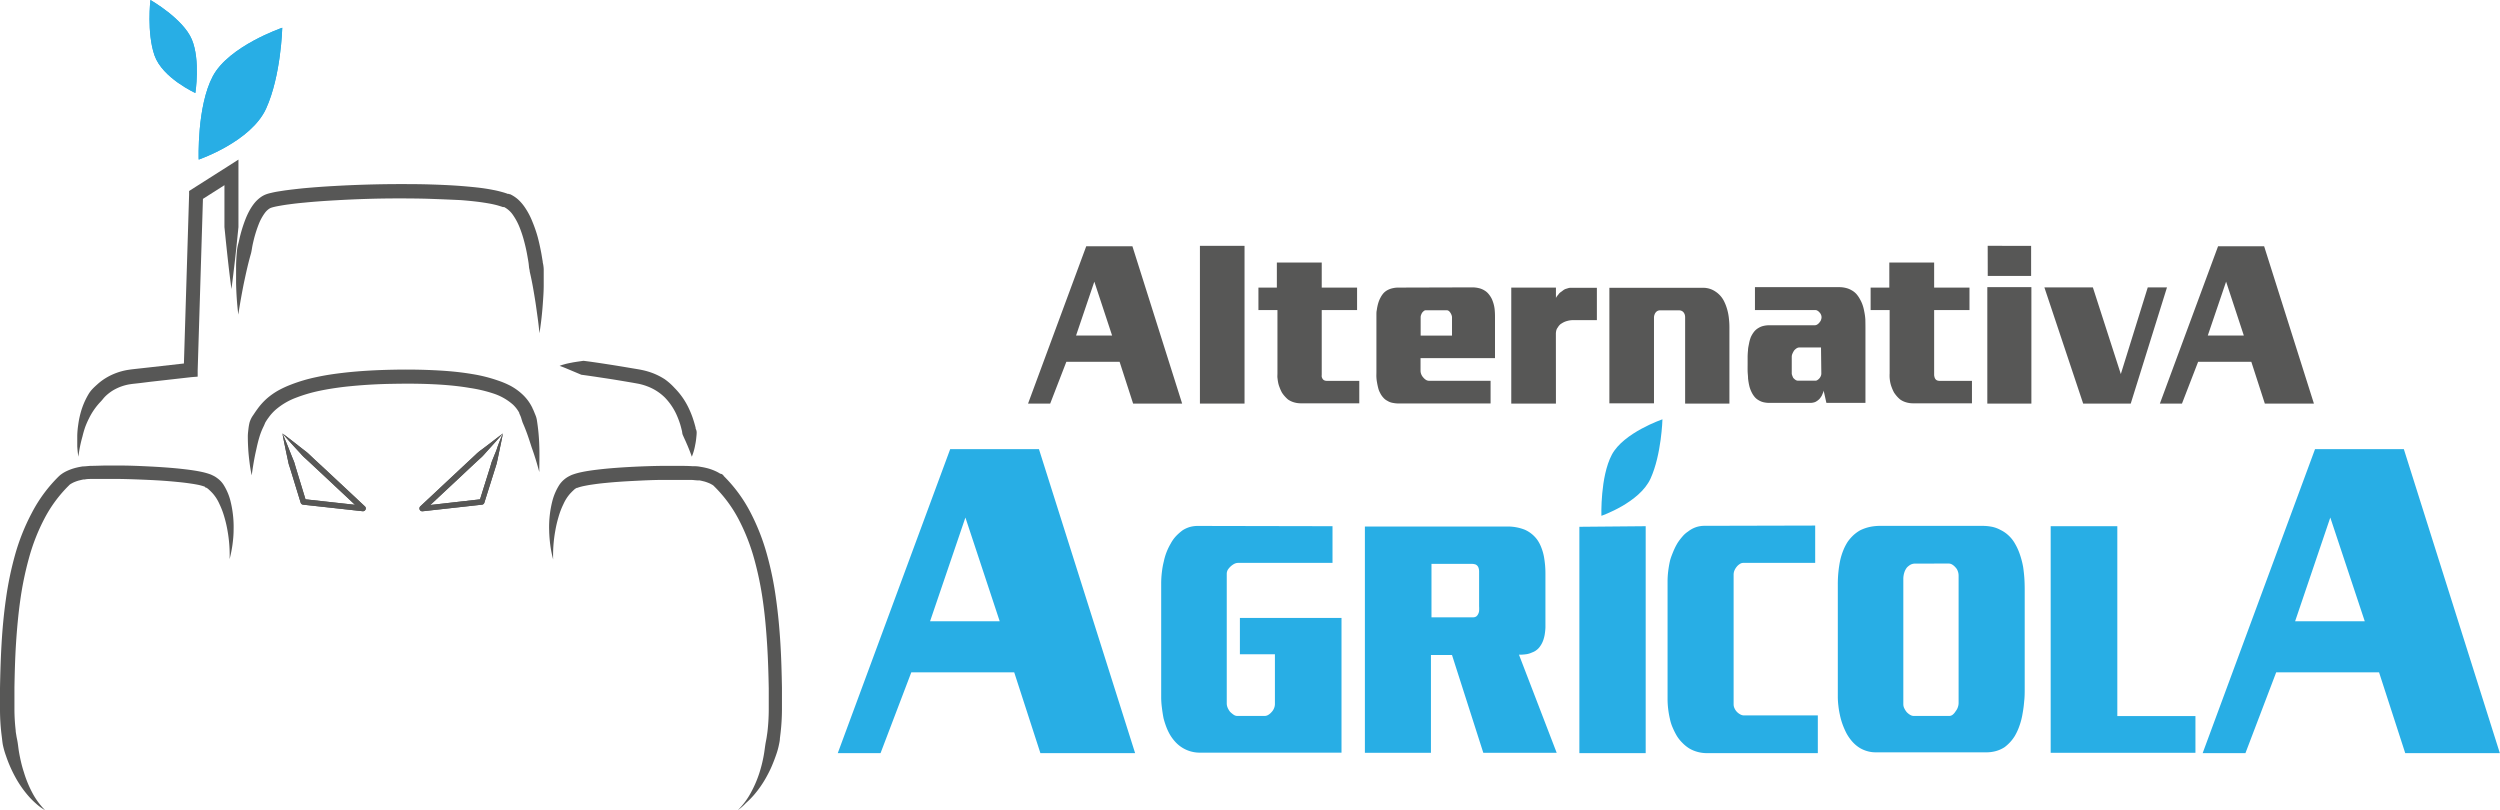 <svg xmlns="http://www.w3.org/2000/svg" viewBox="0 0 464.03 150.38"><defs><style>.cls-1{fill:#575756;}.cls-2{fill:#28aee5;}</style></defs><g id="Capa_2" data-name="Capa 2"><g id="Capa_11_copia" data-name="Capa 11 copia"><g id="horizontal-impresion_copia" data-name="horizontal-impresion copia"><path class="cls-1" d="M210.19,45.71l9.23,29.2h-9.1l-2.51-7.76h-9.88l-3,7.76h-4.11l10.8-29.2Zm-7.07,6.57-3.39,10h6.69Z"/><path class="cls-1" d="M231,45.63V74.91h-8.28V45.63Z"/><path class="cls-1" d="M245.33,48.73v4.65h6.56v4.17h-6.56v12a1.83,1.83,0,0,0,0,.4,1.38,1.38,0,0,0,.16.37.79.79,0,0,0,.3.27,1.13,1.13,0,0,0,.51.1h6v4.17H241.46a4.55,4.55,0,0,1-1.31-.19,3.91,3.91,0,0,1-1.07-.51,6,6,0,0,1-.62-.61,5.15,5.15,0,0,1-.53-.7,7.26,7.26,0,0,1-.42-.94,4.8,4.8,0,0,1-.29-1c-.05-.27-.08-.53-.11-.79s0-.53,0-.8V57.55h-3.53V53.38H237V48.73Z"/><path class="cls-1" d="M273.28,53.34a5,5,0,0,1,1.15.13,3.47,3.47,0,0,1,1.12.45,2.85,2.85,0,0,1,.75.65,4.62,4.62,0,0,1,.61.94,7.26,7.26,0,0,1,.31.86,6.51,6.51,0,0,1,.2,1,13.67,13.67,0,0,1,.07,1.47v7.63H263.67v2.33a1.81,1.81,0,0,0,.13.67,1.92,1.92,0,0,0,.38.6,2.12,2.12,0,0,0,.51.45,1.12,1.12,0,0,0,.54.16h11.44v4.21H259.59a5.47,5.47,0,0,1-1.07-.11,2.68,2.68,0,0,1-1-.38,2.44,2.44,0,0,1-.75-.58,3.64,3.64,0,0,1-.61-.9,3.51,3.51,0,0,1-.34-.87c-.09-.34-.17-.72-.24-1.13s-.08-.56-.1-.87,0-.65,0-1V59.35c0-.33,0-.64,0-.94s0-.59.07-.86a8.16,8.16,0,0,1,.27-1.29,5.24,5.24,0,0,1,.41-1,4.08,4.08,0,0,1,.62-.9,2.93,2.93,0,0,1,.8-.57,3.65,3.65,0,0,1,.88-.3,4.49,4.49,0,0,1,1-.11Zm-3.77,8.95V58.9a1.14,1.14,0,0,0-.09-.43,1.94,1.94,0,0,0-.22-.43,1.21,1.21,0,0,0-.3-.33.61.61,0,0,0-.34-.12h-3.94a.51.51,0,0,0-.32.12A2,2,0,0,0,264,58a1.75,1.75,0,0,0-.22.43,1.14,1.14,0,0,0-.09.43v3.43Z"/><path class="cls-1" d="M288.8,74.91h-8.29V53.38h8.29V55.3a2.77,2.77,0,0,1,.44-.61,1.79,1.79,0,0,1,.25-.31,2.22,2.22,0,0,1,.29-.22l.41-.31a1.81,1.81,0,0,1,.41-.22l.46-.14a1.54,1.54,0,0,1,.42-.07h4.92v6h-4.34a4.08,4.08,0,0,0-1.19.16,3.23,3.23,0,0,0-1,.45,1.35,1.35,0,0,0-.4.31,1.9,1.9,0,0,0-.31.42,1.5,1.5,0,0,0-.29.56,2.73,2.73,0,0,0-.08.67Z"/><path class="cls-1" d="M307,58.86v16h-8.28V53.42H316.1a4,4,0,0,1,2.31.7,4.52,4.52,0,0,1,1.53,1.67,8,8,0,0,1,.44,1,10,10,0,0,1,.34,1.17,10.12,10.12,0,0,1,.2,1.3A14,14,0,0,1,321,60.7V74.91h-8.22v-16a1.73,1.73,0,0,0-.08-.55,1.47,1.47,0,0,0-.22-.39,1,1,0,0,0-.4-.29,1.25,1.25,0,0,0-.42-.08h-3.56a1.13,1.13,0,0,0-.38.08.86.86,0,0,0-.34.25,1,1,0,0,0-.24.37A1.61,1.61,0,0,0,307,58.86Z"/><path class="cls-1" d="M346.25,60.78v14H339l-.51-2.28a2.43,2.43,0,0,1-.12.43,3.23,3.23,0,0,0-.15.34,1.94,1.94,0,0,1-.24.43c-.09.13-.18.24-.27.35a3,3,0,0,1-.79.57,2.57,2.57,0,0,1-.91.16h-7.57a4.72,4.72,0,0,1-1.11-.12,3,3,0,0,1-.9-.37,2.56,2.56,0,0,1-.76-.63,4.13,4.13,0,0,1-.56-.88,5.45,5.45,0,0,1-.43-1.2,12.71,12.71,0,0,1-.22-1.33c0-.46-.07-.92-.08-1.39s0-.9,0-1.3V66.37a11.62,11.62,0,0,1,.07-1.31c0-.43.11-.86.19-1.28a6.66,6.66,0,0,1,.32-1.17,4.82,4.82,0,0,1,.59-1,2.85,2.85,0,0,1,.87-.75,3,3,0,0,1,.92-.37,4.87,4.87,0,0,1,1.12-.12h8.42a.85.85,0,0,0,.47-.17,1.58,1.58,0,0,0,.44-.45,1,1,0,0,0,.22-.4,1.38,1.38,0,0,0,.09-.45,1.19,1.19,0,0,0-.1-.49,1.22,1.22,0,0,0-.27-.41,1.45,1.45,0,0,0-.38-.33.78.78,0,0,0-.41-.12h-11.2V53.3h15.62a5.06,5.06,0,0,1,1.26.15,3.72,3.72,0,0,1,1.05.42,3.38,3.38,0,0,1,.93.74,5.48,5.48,0,0,1,.67,1,6,6,0,0,1,.45,1,7.37,7.37,0,0,1,.29,1.12,10.46,10.46,0,0,1,.22,1.56C346.24,59.82,346.25,60.31,346.25,60.78ZM338,64.49h-4a1.05,1.05,0,0,0-.53.16,2.22,2.22,0,0,0-.46.41,3.69,3.69,0,0,0-.3.56,1.45,1.45,0,0,0-.14.59v3.06a1.14,1.14,0,0,0,.09.43c.05.15.12.29.18.43a2.45,2.45,0,0,0,.41.37.88.88,0,0,0,.44.16H337a.66.66,0,0,0,.38-.15,1.68,1.68,0,0,0,.37-.34,1.47,1.47,0,0,0,.22-.39,1.14,1.14,0,0,0,.09-.43Z"/><path class="cls-1" d="M359,48.73v4.65h6.56v4.17H359v12a1.39,1.39,0,0,0,.06.4,1.11,1.11,0,0,0,.15.37.79.79,0,0,0,.3.27,1.13,1.13,0,0,0,.51.1h6v4.17H355.08a4.43,4.43,0,0,1-1.3-.19,3.65,3.65,0,0,1-1.07-.51,5.2,5.2,0,0,1-.63-.61,6.12,6.12,0,0,1-.53-.7,7.26,7.26,0,0,1-.42-.94,5.47,5.47,0,0,1-.29-1,7.42,7.42,0,0,1-.1-.79,7,7,0,0,1,0-.8V57.55h-3.53V53.38h3.47V48.73Z"/><path class="cls-1" d="M377.05,53.3V74.91h-8.18V53.3Zm-8.11-7.67H377v5.59h-8.05Z"/><path class="cls-1" d="M386.66,74.91l-7.2-21.57h9l5.19,16.09,5-16.09h3.57l-6.73,21.57Z"/><path class="cls-1" d="M420.25,45.71l9.24,29.2h-9.11l-2.51-7.76H408l-3,7.76h-4.1l10.8-29.2Zm-7.06,6.57-3.4,10h6.69Z"/><path class="cls-2" d="M192.84,83.36l17.85,56.43H193.11l-4.86-15h-19.1l-5.71,15H155.5l20.87-56.43Zm-13.65,12.7-6.56,19.26h12.93Z"/><path class="cls-2" d="M247.33,97.67v6.81H229.8a1.59,1.59,0,0,0-.71.18,3.29,3.29,0,0,0-1.2,1.11,1.57,1.57,0,0,0-.19.77v24a2.06,2.06,0,0,0,.17.83,3.15,3.15,0,0,0,.46.76,4.62,4.62,0,0,0,.64.53,1.21,1.21,0,0,0,.68.23h5.08a1.34,1.34,0,0,0,.68-.2,2.41,2.41,0,0,0,.59-.5,2.2,2.2,0,0,0,.47-.71,2.06,2.06,0,0,0,.17-.76v-9.28h-6.5V114.7H249v25H222.81a6.12,6.12,0,0,1-4.66-2,8,8,0,0,1-1.05-1.44,10.33,10.33,0,0,1-.66-1.44,15.35,15.35,0,0,1-.47-1.5c-.13-.66-.23-1.33-.31-2a14.48,14.48,0,0,1-.13-1.94v-21a17.25,17.25,0,0,1,.13-2.18,14.67,14.67,0,0,1,.36-2,10.44,10.44,0,0,1,.54-1.8,10.9,10.9,0,0,1,.73-1.49,6.67,6.67,0,0,1,1-1.41,9.9,9.9,0,0,1,1.2-1.06,5.25,5.25,0,0,1,1.34-.62,5.51,5.51,0,0,1,1.45-.2Z"/><path class="cls-2" d="M253.34,97.73h26.33a8.64,8.64,0,0,1,3.32.58,5.73,5.73,0,0,1,2.3,1.82,6.46,6.46,0,0,1,.75,1.38,9.58,9.58,0,0,1,.52,1.74,17.64,17.64,0,0,1,.29,3.35v8.63c0,.43,0,.85,0,1.26a11.16,11.16,0,0,1-.13,1.27,6.33,6.33,0,0,1-.31,1.17,4.47,4.47,0,0,1-.57,1.06,2.82,2.82,0,0,1-.61.64,2.7,2.7,0,0,1-.85.47,3.78,3.78,0,0,1-1.08.33,9,9,0,0,1-1.36.09l7,18.21H275.32l-5.81-18.15H265.6v18.15H253.34Zm12.36,6.93v9.92h7.67a1.08,1.08,0,0,0,.61-.14,1.16,1.16,0,0,0,.37-.44,1.64,1.64,0,0,0,.19-.59,7.1,7.1,0,0,0,0-.88v-6.4a2.13,2.13,0,0,0-.1-.71,1.07,1.07,0,0,0-.29-.47.91.91,0,0,0-.46-.23,2.37,2.37,0,0,0-.52-.06Z"/><path class="cls-2" d="M293.15,97.78l12.31-.11v42.12H293.15Z"/><path class="cls-2" d="M336.92,97.55v6.93H323.53a1.12,1.12,0,0,0-.61.21,2.21,2.21,0,0,0-.56.5,2.79,2.79,0,0,0-.44.73,2,2,0,0,0-.14.73v24.09a1.68,1.68,0,0,0,.17.73,2.27,2.27,0,0,0,.46.68,2.57,2.57,0,0,0,.64.47,1.4,1.4,0,0,0,.68.17h13.68v7H316.79a6.39,6.39,0,0,1-1.63-.21,6.21,6.21,0,0,1-1.54-.62,6.58,6.58,0,0,1-1.27-1,7.2,7.2,0,0,1-1.08-1.32,12.54,12.54,0,0,1-.75-1.47,8.06,8.06,0,0,1-.57-1.76,16.86,16.86,0,0,1-.31-1.76,15.81,15.81,0,0,1-.12-2V108a15.81,15.81,0,0,1,.12-2c.08-.63.18-1.23.31-1.82s.42-1.29.66-1.88a11.78,11.78,0,0,1,.81-1.59,11.24,11.24,0,0,1,.9-1.17,4.79,4.79,0,0,1,1-.88,5.06,5.06,0,0,1,1.45-.8,4.89,4.89,0,0,1,1.58-.26Z"/><path class="cls-2" d="M348.88,97.61H368a9.16,9.16,0,0,1,1.74.17,5.72,5.72,0,0,1,1.59.59,5.89,5.89,0,0,1,1.46,1A6.13,6.13,0,0,1,374,100.9a10.62,10.62,0,0,1,.88,1.91,15.83,15.83,0,0,1,.64,2.43c.09.63.17,1.31.22,2s.07,1.5.07,2.32v18.09c0,.91,0,1.75-.1,2.53a21.14,21.14,0,0,1-.29,2.23,12.7,12.7,0,0,1-.59,2.32,10.3,10.3,0,0,1-.88,1.91,7.43,7.43,0,0,1-1.9,2.06,5.75,5.75,0,0,1-1.56.7,6.55,6.55,0,0,1-1.81.24H348.15a5.46,5.46,0,0,1-1.54-.21,5.84,5.84,0,0,1-1.34-.56,6.28,6.28,0,0,1-1.42-1.17,8.38,8.38,0,0,1-1.12-1.59,14.76,14.76,0,0,1-.71-1.61,12.76,12.76,0,0,1-.51-1.79,15.54,15.54,0,0,1-.29-1.77,14.2,14.2,0,0,1-.1-1.7V108.48a22.59,22.59,0,0,1,.12-2.41c.08-.75.19-1.43.32-2.06a11.61,11.61,0,0,1,.61-1.94,9.1,9.1,0,0,1,.8-1.53,8.06,8.06,0,0,1,1.08-1.23,7.08,7.08,0,0,1,1.22-.88,8,8,0,0,1,1.76-.62A9,9,0,0,1,348.88,97.61Zm6.6,7a1.82,1.82,0,0,0-.86.2,3.21,3.21,0,0,0-.65.5,2.92,2.92,0,0,0-.52,1,3.91,3.91,0,0,0-.17,1.09v23.32a1.72,1.72,0,0,0,.2.79,3.31,3.31,0,0,0,.44.68,3,3,0,0,0,.63.5,1.3,1.3,0,0,0,.69.2h6.54a1.06,1.06,0,0,0,.66-.23A2.43,2.43,0,0,0,363,132a2.36,2.36,0,0,0,.39-.7,2.43,2.43,0,0,0,.15-.83V106.83a2.37,2.37,0,0,0-.15-.82,1.85,1.85,0,0,0-.44-.71,2.55,2.55,0,0,0-.58-.5,1.32,1.32,0,0,0-.64-.2Z"/><path class="cls-2" d="M380.63,97.67H393v35.24H407.5v6.82H380.63Z"/><path class="cls-2" d="M446.18,83.36,464,139.79H446.44l-4.86-15H422.49l-5.71,15h-7.94L429.7,83.36Zm-13.65,12.7L426,115.32h12.93Z"/><path class="cls-2" d="M297.24,95.74s7.08-2.43,9.12-6.91,2.21-11,2.21-11-7.23,2.47-9.4,6.58S297.24,95.74,297.24,95.74Z"/><path class="cls-1" d="M14.55,84.77a17.52,17.52,0,0,1-.21-1.93c0-.65,0-1.3,0-2a16.55,16.55,0,0,1,.18-2,16.73,16.73,0,0,1,.39-2,14,14,0,0,1,1.62-3.84,6,6,0,0,1,.67-.84c.25-.26.52-.51.79-.75a10.51,10.51,0,0,1,1.74-1.3,11.54,11.54,0,0,1,4-1.45l.53-.08.49-.06,1-.11,1.9-.21,7.62-.86L34.1,68.69l1-32.55,0-.69.58-.37,6.58-4.18,2-1.28v10.5c0,.23,0,.45,0,.68s0,.45,0,.67,0,.45,0,.68l-.07.68c-.18,1.8-.36,3.61-.57,5.41s-.42,3.61-.66,5.41c-.24-1.8-.46-3.61-.66-5.41s-.39-3.61-.57-5.41l-.07-.68c0-.23,0-.45,0-.68s0-.45,0-.67,0-.45,0-.68V32l2,1.1-6.57,4.18.6-1.06-1,32.55,0,1.14L35.55,70l-7.62.86L26,71.1l-1,.11-.45.05-.42.06a9,9,0,0,0-3.14,1.13,8.36,8.36,0,0,0-1.32,1,6.42,6.42,0,0,0-.56.61,8.39,8.39,0,0,1-.56.63,12.48,12.48,0,0,0-2,2.9,16.78,16.78,0,0,0-.74,1.68A18.55,18.55,0,0,0,15.31,81,24.3,24.3,0,0,0,14.55,84.77Z"/><path class="cls-1" d="M128.41,84.77c-.25-.72-.52-1.4-.8-2.07-.15-.33-.28-.66-.44-1s-.29-.64-.45-1a1.71,1.71,0,0,1-.1-.49,3.88,3.88,0,0,0-.11-.49q-.12-.5-.27-1a16.28,16.28,0,0,0-.71-1.84,11.21,11.21,0,0,0-2.17-3.14,9.29,9.29,0,0,0-3.13-2,10.38,10.38,0,0,0-1.83-.53l-1-.18-1.06-.18c-1.41-.24-2.81-.47-4.22-.68s-2.81-.43-4.21-.61l-2-.84-1-.42-.51-.2-.27-.1a1.11,1.11,0,0,0-.26-.07,2.44,2.44,0,0,1,.53-.21l.56-.16q.56-.14,1.11-.24c.37-.08.75-.13,1.12-.19l1.11-.16c1.44.18,2.86.39,4.28.61s2.84.45,4.25.69l1.07.18c.35.06.69.11,1.08.19a13.28,13.28,0,0,1,2.29.66,12.27,12.27,0,0,1,2.13,1.1A11.48,11.48,0,0,1,125.2,72a13.52,13.52,0,0,1,2.69,3.88,16.64,16.64,0,0,1,.84,2.16c.12.36.22.73.32,1.1l.07.28c0,.09,0,.18.07.28a1.51,1.51,0,0,1,.12.55c0,.39-.05.78-.09,1.17s-.1.76-.18,1.14A10.54,10.54,0,0,1,128.41,84.77Z"/><path class="cls-1" d="M44.23,58.39a57.68,57.68,0,0,1-.41-5.88c0-1,0-2,0-3s.08-2,.16-3a9.35,9.35,0,0,1,.3-1.47c.12-.49.22-1,.35-1.47a25.59,25.59,0,0,1,.95-2.93,13.39,13.39,0,0,1,.67-1.45,10.08,10.08,0,0,1,.92-1.42,6.22,6.22,0,0,1,1.37-1.27,4.48,4.48,0,0,1,.93-.46,7.09,7.09,0,0,1,.83-.23c.52-.13,1-.22,1.52-.3s1-.16,1.48-.22c1-.13,2-.24,2.94-.34q2.94-.27,5.86-.43,5.85-.33,11.71-.35c2,0,3.91,0,5.87.06s3.91.14,5.88.29c1,.08,2,.17,3,.28s2,.26,3,.46c.5.09,1,.21,1.51.35.26.07.51.14.78.23s.26.09.39.15l.1,0,.1,0,.12.05.1,0a6.29,6.29,0,0,1,1.52,1,8.49,8.49,0,0,1,1.13,1.29,13.47,13.47,0,0,1,1.52,2.84,24.3,24.3,0,0,1,1,2.92c.26,1,.47,2,.65,2.95.09.49.16,1,.25,1.47,0,.25.09.49.12.74a6,6,0,0,1,.07.74c0,1,0,2,0,3s-.07,2-.14,3c-.13,2-.34,3.92-.65,5.86-.1-1-.21-2-.34-2.91s-.26-1.93-.41-2.89-.31-1.91-.48-2.86-.37-1.88-.58-2.81c0-.24-.09-.47-.12-.71l-.07-.7c-.06-.47-.15-.94-.23-1.4-.16-.93-.36-1.84-.6-2.74a21.53,21.53,0,0,0-.85-2.61,11.32,11.32,0,0,0-1.22-2.29,4.58,4.58,0,0,0-1.66-1.5l-.11,0-.06,0-.07,0-.29-.1-.62-.19c-.43-.12-.87-.22-1.32-.31-.91-.17-1.84-.31-2.78-.42s-1.9-.2-2.85-.27Q82.5,37,79.61,36.9c-1.93-.06-3.86-.07-5.79-.07-3.86,0-7.72.13-11.57.35-1.93.11-3.85.24-5.76.43-1,.09-1.91.19-2.84.32-.48.06-.94.13-1.4.21s-.92.16-1.34.26c-.21.05-.43.11-.57.16a1.5,1.5,0,0,0-.38.19,3.28,3.28,0,0,0-.75.71A9.1,9.1,0,0,0,48,41.67a23.41,23.41,0,0,0-.84,2.61c-.11.45-.22.9-.31,1.36s-.14.93-.26,1.39c-.26.91-.5,1.84-.72,2.78s-.42,1.88-.62,2.82Q44.68,55.48,44.23,58.39Z"/><path class="cls-1" d="M136.94,150.38a13.51,13.51,0,0,0,2.42-3.23,21,21,0,0,0,1.58-3.65c.2-.63.38-1.26.53-1.9s.28-1.28.38-1.93.17-1.3.29-1.94c.06-.32.13-.64.18-1s.1-.65.14-1a36.87,36.87,0,0,0,.23-3.94c0-.65,0-1.34,0-2l0-2c-.05-2.72-.13-5.43-.3-8.12s-.4-5.39-.77-8a60.68,60.68,0,0,0-1.61-7.85,37,37,0,0,0-2.87-7.35,24.61,24.61,0,0,0-4.6-6.22l0,0-.06-.07,0,0h0l0,0-.06-.05-.18-.13-.44-.24a8.29,8.29,0,0,0-1.06-.39l-.58-.14-.29-.06-.25,0c-.38,0-.82-.07-1.25-.09-.87,0-1.75,0-2.64,0s-1.78,0-2.67,0c-1.78,0-3.57.09-5.35.18s-3.55.2-5.31.38c-.88.08-1.75.19-2.61.32-.43.06-.85.14-1.26.22a10.14,10.14,0,0,0-1.15.29l-.24.09-.09,0-.1.05a2.26,2.26,0,0,0-.37.26l-.35.33-.36.37a7.58,7.58,0,0,0-1.29,2,14.12,14.12,0,0,0-.91,2.38,21.66,21.66,0,0,0-.6,2.56,25.52,25.52,0,0,0-.4,5.33,21.74,21.74,0,0,1-.53-2.67,25.26,25.26,0,0,1-.21-2.75,19.6,19.6,0,0,1,.64-5.6,10.53,10.53,0,0,1,1.23-2.79,4.94,4.94,0,0,1,1.93-1.69l.2-.1.22-.1.4-.14a13,13,0,0,1,1.45-.38c.47-.1.94-.18,1.4-.25.92-.14,1.83-.24,2.74-.34,1.82-.18,3.63-.3,5.44-.39s3.63-.15,5.44-.17c.91,0,1.81,0,2.72,0s1.82,0,2.75.06c.47,0,.93,0,1.44.1l.42.07.37.07c.24.06.49.11.73.18a9.75,9.75,0,0,1,1.47.55,6.82,6.82,0,0,1,.74.41L134,88l.19.16.11.1,0,.06,0,0,0,0,0,0-.1-.1a26.87,26.87,0,0,1,5.09,6.88,39.79,39.79,0,0,1,3.08,7.87,60.53,60.53,0,0,1,1.67,8.18c.39,2.75.64,5.5.81,8.25s.24,5.5.29,8.23l0,2.06c0,.68,0,1.36,0,2.07a39.81,39.81,0,0,1-.25,4.22l-.13,1.06c0,.35-.08.71-.15,1.06a13.7,13.7,0,0,1-.57,2.06c-.23.67-.49,1.34-.77,2s-.6,1.3-.94,1.92a19.64,19.64,0,0,1-2.4,3.49,16,16,0,0,1-1.48,1.49A9.12,9.12,0,0,1,136.94,150.38Z"/><path class="cls-1" d="M8.37,150.38a9.12,9.12,0,0,1-1.68-1.22,14.87,14.87,0,0,1-1.48-1.49,19.64,19.64,0,0,1-2.4-3.49c-.34-.62-.65-1.26-.94-1.92s-.54-1.32-.77-2a15,15,0,0,1-.58-2.06c-.06-.35-.1-.71-.14-1.06l-.13-1.06A39.81,39.81,0,0,1,0,131.87c0-.71,0-1.39,0-2.07l0-2.06c.05-2.73.13-5.48.29-8.23s.41-5.5.8-8.25a62.14,62.14,0,0,1,1.68-8.18A39.18,39.18,0,0,1,5.9,95.21,26.87,26.87,0,0,1,11,88.33l-.1.1,0,0,0,0,0,0,.06-.06.11-.1.19-.16.37-.26a6.82,6.82,0,0,1,.74-.41,9.75,9.75,0,0,1,1.47-.55c.24-.07.49-.12.73-.18l.37-.07.42-.07c.51,0,1-.08,1.44-.1.93,0,1.84-.05,2.75-.06s1.81,0,2.72,0c1.81,0,3.62.08,5.44.17s3.62.21,5.44.39c.91.1,1.82.2,2.74.34.46.07.93.15,1.4.25a13,13,0,0,1,1.45.38l.4.14.21.1.21.1a4.2,4.2,0,0,1,.76.47,4.5,4.5,0,0,1,1.17,1.22,10.53,10.53,0,0,1,1.23,2.79,20,20,0,0,1,.64,5.6c0,.92-.09,1.84-.21,2.75a23.79,23.79,0,0,1-.53,2.67,25.52,25.52,0,0,0-.4-5.33,21.66,21.66,0,0,0-.6-2.56,15,15,0,0,0-.91-2.38,7.58,7.58,0,0,0-1.29-2l-.36-.37-.36-.33a1.83,1.83,0,0,0-.36-.26l-.1-.05-.09,0L38,90.33A10.14,10.14,0,0,0,36.84,90c-.41-.08-.84-.16-1.26-.22-.86-.13-1.73-.24-2.61-.32-1.76-.18-3.54-.3-5.32-.38s-3.56-.15-5.34-.18c-.89,0-1.78,0-2.67,0s-1.78,0-2.64,0c-.43,0-.87,0-1.25.09l-.25,0-.29.06-.58.14a7.77,7.77,0,0,0-1.06.39l-.44.24-.18.13-.06.05,0,0h0l0,0-.06.07,0,0a24.61,24.61,0,0,0-4.6,6.22,36.41,36.41,0,0,0-2.87,7.35,60.68,60.68,0,0,0-1.61,7.85c-.37,2.65-.61,5.34-.78,8s-.24,5.4-.29,8.12l0,2c0,.68,0,1.37,0,2a34.43,34.43,0,0,0,.23,3.94c0,.33.08.65.13,1s.13.64.19,1c.12.64.17,1.29.28,1.94s.24,1.29.39,1.93.32,1.27.53,1.9A21,21,0,0,0,6,147.15,13.51,13.51,0,0,0,8.37,150.38Z"/><path class="cls-1" d="M46.72,88.23c-.17-.79-.3-1.58-.4-2.38s-.19-1.61-.24-2.42S46,81.8,46,81c0-.42.05-.84.1-1.27a10.24,10.24,0,0,1,.22-1.31A4.56,4.56,0,0,1,47,77.05l.36-.54c.12-.17.24-.35.37-.52a11.9,11.9,0,0,1,1.78-2,13.1,13.1,0,0,1,2.15-1.52A18.68,18.68,0,0,1,54,71.39,29.66,29.66,0,0,1,58.71,70c1.6-.35,3.21-.59,4.81-.78,3.21-.38,6.41-.54,9.61-.6s6.4,0,9.62.23c1.61.12,3.22.3,4.83.57a27.84,27.84,0,0,1,4.82,1.2,16,16,0,0,1,2.37,1A10.67,10.67,0,0,1,97,73.23a8.37,8.37,0,0,1,1.69,2.23l.08.15.08.16c0,.1.09.2.14.31l.25.61c.08.2.17.4.24.6a4.34,4.34,0,0,1,.16.62,37.24,37.24,0,0,1,.46,4.88c.06,1.62,0,3.22,0,4.83q-.31-1.17-.66-2.31T98.67,83c-.24-.75-.48-1.5-.74-2.24s-.54-1.45-.84-2.14a3.63,3.63,0,0,1-.19-.52c-.06-.18-.11-.35-.16-.52s-.12-.34-.19-.49-.07-.16-.1-.23l-.06-.11,0-.11a6.07,6.07,0,0,0-1.18-1.54,10.31,10.31,0,0,0-3.63-2.06A26.2,26.2,0,0,0,87.15,72c-1.51-.26-3.05-.43-4.6-.55-3.1-.23-6.24-.27-9.37-.21a93.48,93.48,0,0,0-9.35.57c-1.54.19-3.07.42-4.57.74a28.23,28.23,0,0,0-4.34,1.28A12.55,12.55,0,0,0,51.22,76a8.53,8.53,0,0,0-1.39,1.54c-.11.14-.21.29-.32.45l-.15.24-.08.12,0,0v0l0,0c-.12.24-.22.53-.37.83a12.42,12.42,0,0,0-.78,2c-.22.73-.4,1.49-.56,2.25C47.19,85.07,46.94,86.64,46.72,88.23Z"/><path class="cls-2" d="M36.88,29.62s9.72-3.33,12.51-9.47,3-15,3-15-9.91,3.39-12.89,9S36.88,29.62,36.88,29.62Z"/><path class="cls-2" d="M36.88,29.62s9.72-3.33,12.51-9.47,3-15,3-15-9.91,3.39-12.89,9S36.88,29.62,36.88,29.62Z"/><path class="cls-2" d="M36.26,17.26s-6.14-2.79-7.59-7S27.92,0,27.92,0,34,3.47,35.61,7.33,36.26,17.26,36.26,17.26Z"/><path class="cls-2" d="M36.26,17.26s-6.14-2.79-7.59-7S27.92,0,27.92,0,34,3.47,35.61,7.33,36.26,17.26,36.26,17.26Z"/><path class="cls-1" d="M52.42,80.45c.44,1,.86,2,1.28,3.08l.62,1.55c.11.26.22.51.31.77l.23.8L56.8,93l-.44-.36,11.08,1.23-.41.89-7.48-7-1.87-1.75-.94-.87a7.65,7.65,0,0,1-.9-.9C54.7,83,53.54,81.75,52.42,80.45Zm0,0c1.38,1,2.71,2.09,4.06,3.13a8.73,8.73,0,0,1,1,.84l.93.88L60.25,87l7.49,7a.51.51,0,0,1,0,.73.5.5,0,0,1-.43.16L56.25,93.67a.52.52,0,0,1-.44-.36L53.87,87l-.26-.8c-.07-.26-.12-.54-.18-.81l-.35-1.63C52.85,82.63,52.62,81.54,52.42,80.45Z"/><path class="cls-1" d="M93.35,80.45c-.21,1.09-.44,2.18-.67,3.27l-.34,1.63c-.06.27-.11.55-.19.81l-.25.8-2,6.35a.5.5,0,0,1-.43.36L78.43,94.9a.52.52,0,0,1-.57-.46A.54.54,0,0,1,78,94l7.48-7,1.87-1.74.94-.88a8.62,8.62,0,0,1,1-.84C90.64,82.54,92,81.47,93.35,80.45Zm0,0c-1.12,1.3-2.28,2.55-3.42,3.83a7.74,7.74,0,0,1-.91.9l-.94.87L86.21,87.8l-7.48,7-.41-.89L89.4,92.65,89,93l2-6.36.23-.8c.09-.26.2-.51.3-.77l.63-1.55C92.48,82.5,92.9,81.47,93.35,80.45Z"/><path class="cls-1" d="M52.42,80.45c.44,1,.86,2,1.28,3.08l.62,1.55c.11.26.22.51.31.77l.23.8L56.8,93l-.44-.36,11.08,1.23-.41.89-7.48-7-1.87-1.75-.94-.87a7.65,7.65,0,0,1-.9-.9C54.7,83,53.54,81.75,52.42,80.45Zm0,0c1.38,1,2.71,2.09,4.06,3.13a8.73,8.73,0,0,1,1,.84l.93.88L60.25,87l7.49,7a.51.51,0,0,1,0,.73.5.5,0,0,1-.43.16L56.25,93.67a.52.52,0,0,1-.44-.36L53.87,87l-.26-.8c-.07-.26-.12-.54-.18-.81l-.35-1.63C52.85,82.63,52.62,81.54,52.42,80.45Z"/><path class="cls-1" d="M93.35,80.45c-.21,1.09-.44,2.18-.67,3.27l-.34,1.63c-.06.27-.11.55-.19.81l-.25.8-2,6.35a.5.5,0,0,1-.43.36L78.43,94.9a.52.52,0,0,1-.57-.46A.54.54,0,0,1,78,94l7.48-7,1.87-1.74.94-.88a8.62,8.62,0,0,1,1-.84C90.64,82.54,92,81.47,93.35,80.45Zm0,0c-1.12,1.3-2.28,2.55-3.42,3.83a7.74,7.74,0,0,1-.91.9l-.94.87L86.21,87.8l-7.48,7-.41-.89L89.4,92.65,89,93l2-6.36.23-.8c.09-.26.2-.51.3-.77l.63-1.55C92.48,82.5,92.9,81.47,93.35,80.45Z"/></g></g></g></svg>